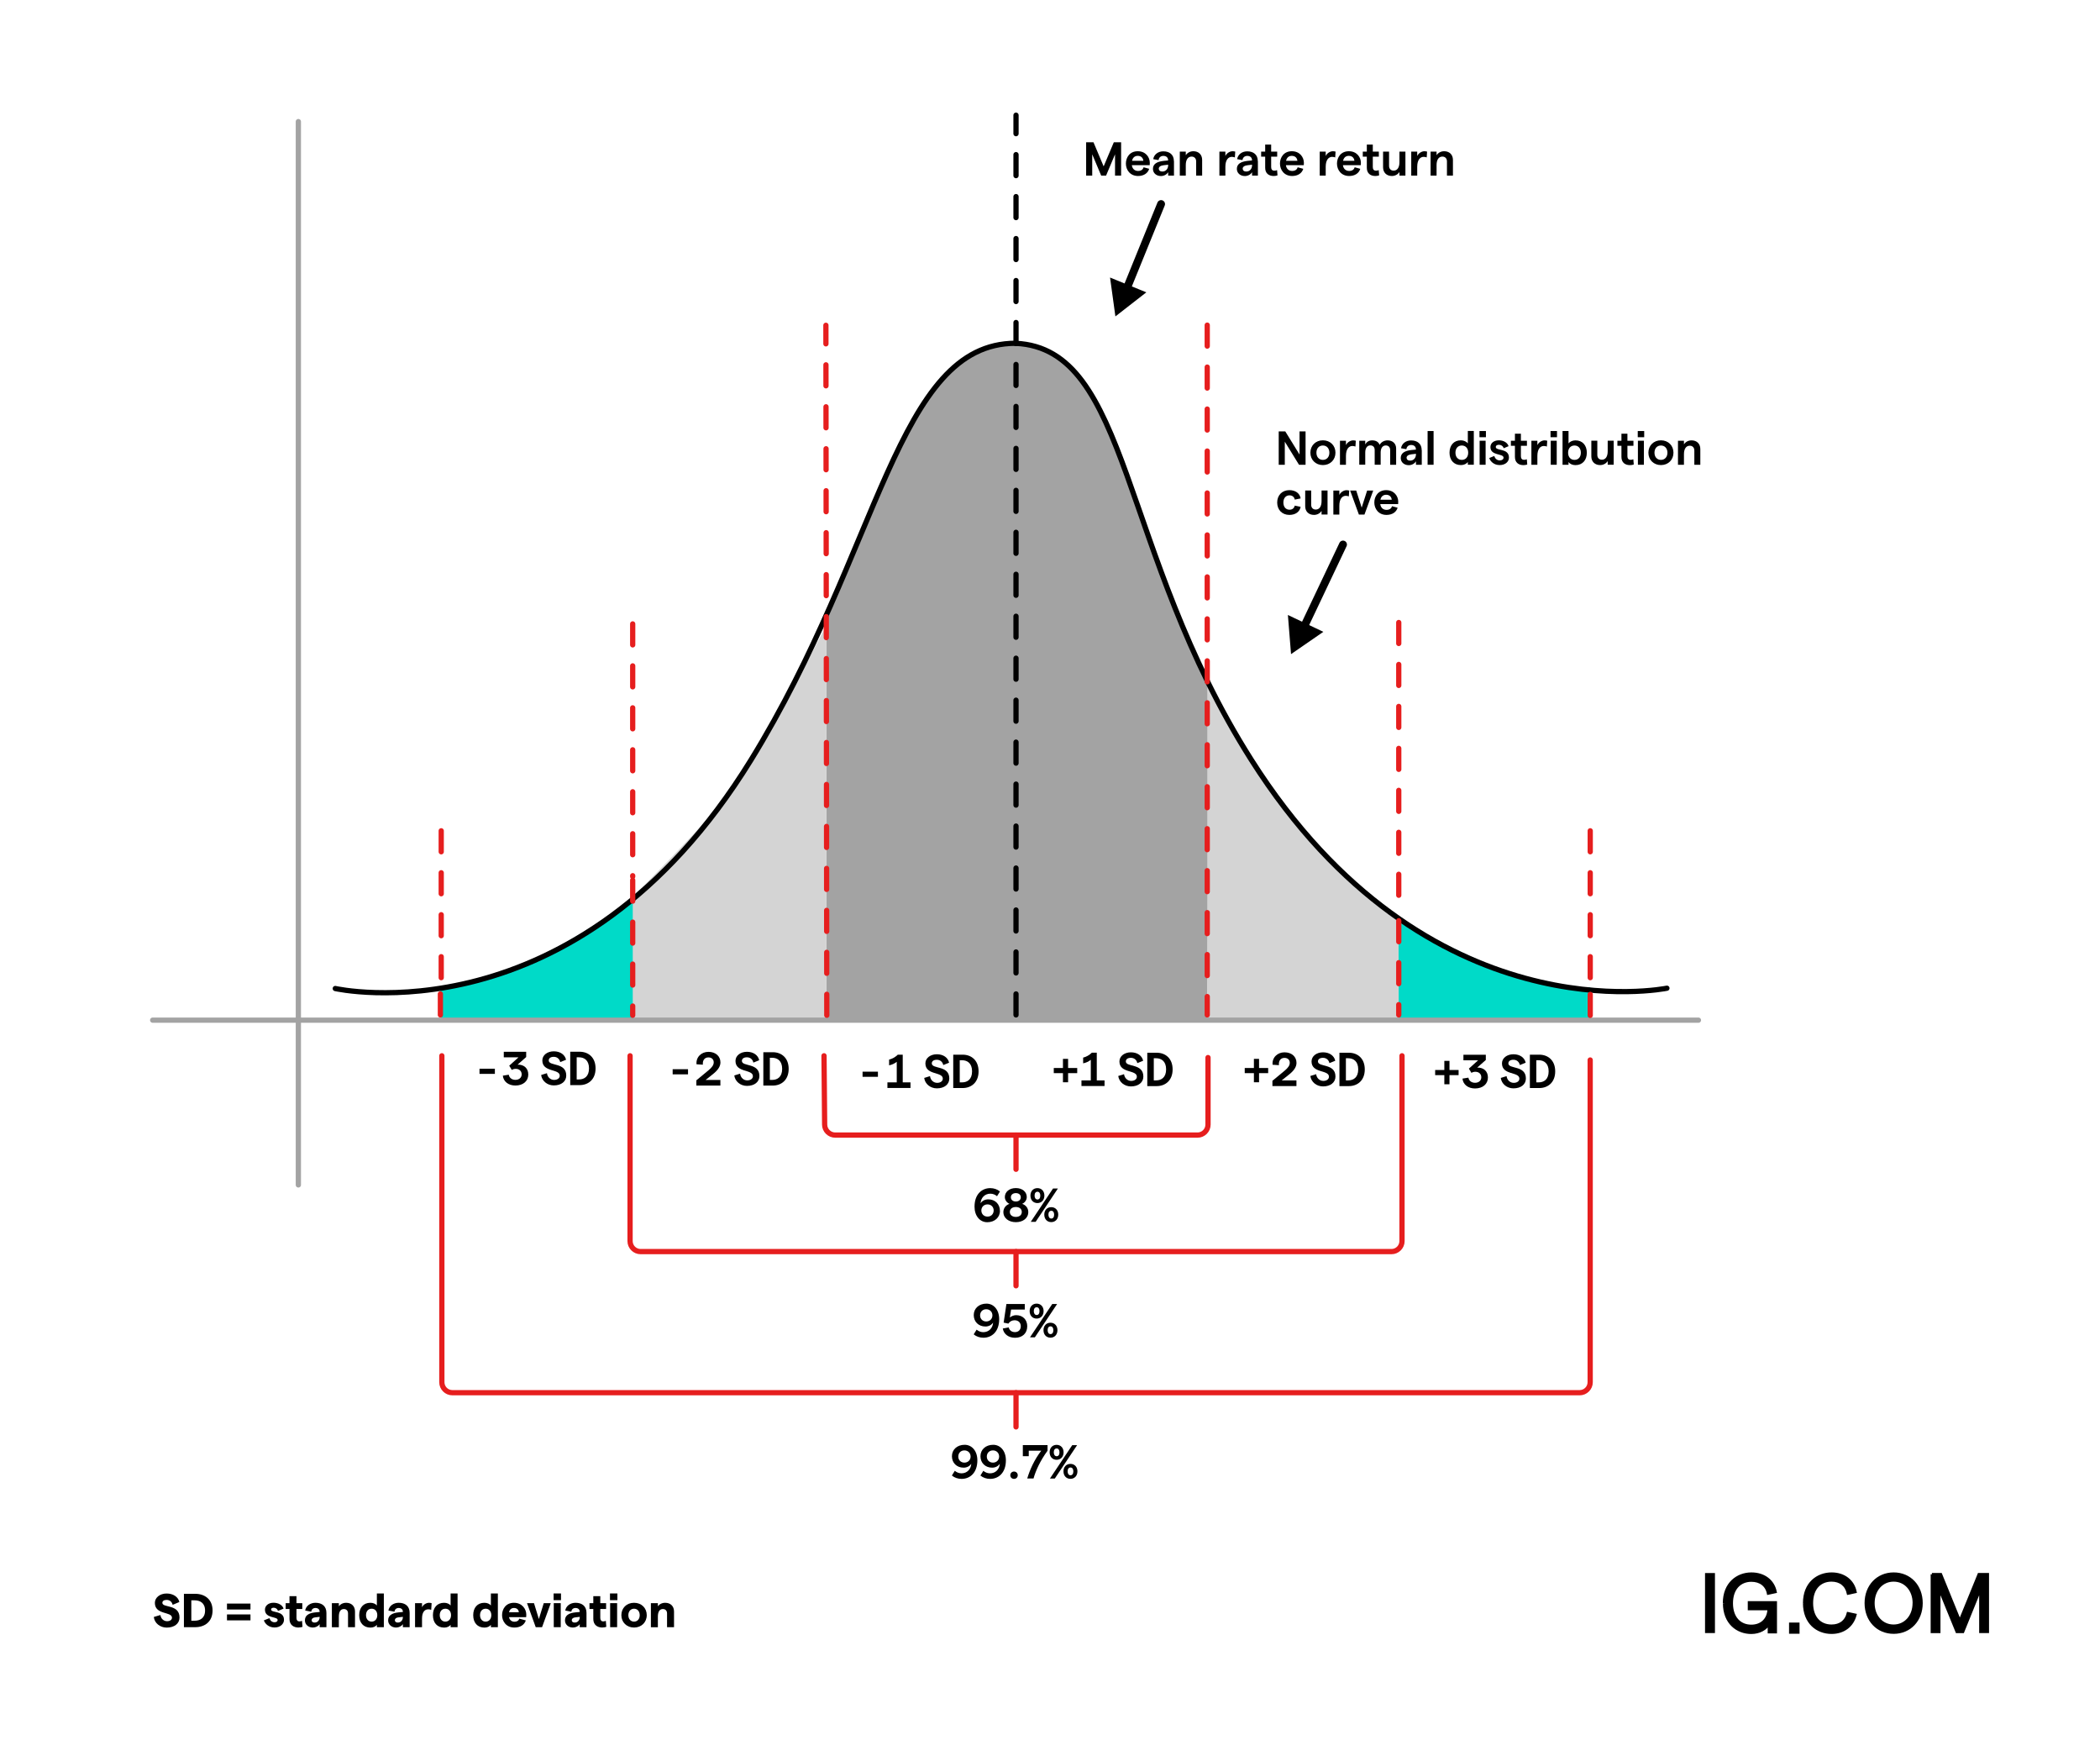 <?xml version="1.0" encoding="UTF-8"?>
<svg id="Layer_19" xmlns="http://www.w3.org/2000/svg" viewBox="0 0 400.42 331.69">
  <defs>
    <style>
      .cls-1, .cls-2, .cls-3, .cls-4, .cls-5, .cls-6 {
        fill: none;
      }

      .cls-2, .cls-3, .cls-4, .cls-7, .cls-5, .cls-8, .cls-6 {
        stroke-miterlimit: 10;
      }

      .cls-2, .cls-3, .cls-4, .cls-5, .cls-8, .cls-6 {
        stroke-linecap: round;
      }

      .cls-2, .cls-6 {
        stroke: #e61e1e;
      }

      .cls-3, .cls-4, .cls-7, .cls-5 {
        stroke: #000;
      }

      .cls-3, .cls-6 {
        stroke-dasharray: 4;
      }

      .cls-9 {
        fill: #d4d4d4;
      }

      .cls-7 {
        stroke-width: .5px;
      }

      .cls-5 {
        stroke-width: 1.5px;
      }

      .cls-10 {
        fill: #00dac8;
      }

      .cls-11 {
        fill: #a3a3a3;
      }

      .cls-8 {
        fill: #fff;
        stroke: #a3a3a3;
      }
    </style>
  </defs>
  <path class="cls-11" d="M230.55,130.01l-.36,64.64-72.62-.5s0-56.23,0-74.97c0-.04.12-1.55.14-1.58,5.61-10.61,22.16-73.41,48.48-45.16,6.71,7.21,10.28,22.64,18.23,45.08"/>
  <path class="cls-9" d="M119.04,172.51s17.18-16.75,22.26-24.23c4.73-6.96,16.28-29.1,16.28-29.1v75.52s-38.54-.13-38.54-.13v-22.05Z"/>
  <path class="cls-9" d="M266.71,174.85s-13.7-10.23-19.29-17.61c-5.61-7.42-17.22-26.92-17.22-26.92v64.5s36.51-.62,36.51-.62v-19.35Z"/>
  <path class="cls-10" d="M84.13,194.36h36.52s0-23.07,0-23.07c-10.18,7.57-22.48,14.71-36.67,17.37"/>
  <path class="cls-10" d="M303.22,194.4l-36.52-.04-.03-18.95c16.55,8.95,27.35,13.27,36.55,12.78"/>
  <g>
    <rect class="cls-1" x="90.18" y="199.14" width="24.41" height="8.29"/>
    <path d="M91.43,203.74h2.93v.98h-2.93v-.98Z"/>
    <path d="M95.88,205.06l1.13-.18c.1.6.6.98,1.27.98.71,0,1.19-.43,1.19-1.05s-.45-1.05-1.14-1.05c-.23,0-.53.06-.74.21l-.49-.81,1.76-1.59h-2.8v-1.06h4.27v1l-1.64,1.45c1.2-.04,2.04.68,2.04,1.88,0,1.26-.99,2.1-2.45,2.1-1.33,0-2.28-.74-2.4-1.87Z"/>
    <path d="M103.19,204.93l1.1-.34c.09.76.68,1.28,1.36,1.28.63,0,1.08-.32,1.08-.8,0-1.37-3.32-.6-3.32-2.91,0-1.02.96-1.74,2.19-1.74s2.13.65,2.33,1.61l-1.11.45c-.13-.6-.58-1.01-1.23-1.01-.59,0-.96.26-.96.69,0,1.15,3.34.3,3.34,2.88,0,1.13-.95,1.88-2.37,1.88-1.23,0-2.27-.83-2.42-2Z"/>
    <path d="M108.73,200.5h1.8c1.62,0,3.03,1.04,3.03,3.18s-1.42,3.18-3.03,3.18h-1.8v-6.36ZM112.31,203.68c0-1.55-.91-2.12-1.91-2.12h-.44v4.22h.44c1,0,1.91-.55,1.91-2.11Z"/>
  </g>
  <g>
    <rect class="cls-1" x="127" y="199.24" width="23.96" height="8.11"/>
    <path d="M128.26,203.83h2.93v.98h-2.93v-.98Z"/>
    <path d="M132.78,205.95l2.31-1.91c.68-.56,1-1.02,1-1.52,0-.57-.4-.94-1.01-.94-.73,0-1.14.55-1.06,1.39l-1.21-.08c-.13-1.35.91-2.37,2.27-2.37s2.29.82,2.29,2.01c0,.78-.48,1.51-1.55,2.33l-1.28,1.02h2.82v1.07h-4.58v-1Z"/>
    <path d="M140.02,205.02l1.1-.34c.09.76.68,1.28,1.36,1.28.63,0,1.08-.32,1.08-.8,0-1.37-3.32-.6-3.32-2.91,0-1.02.96-1.74,2.19-1.74s2.13.65,2.33,1.61l-1.11.45c-.13-.6-.58-1.01-1.23-1.01-.59,0-.96.26-.96.69,0,1.15,3.34.3,3.34,2.88,0,1.13-.95,1.88-2.37,1.88-1.23,0-2.27-.83-2.42-2Z"/>
    <path d="M145.55,200.59h1.8c1.62,0,3.03,1.04,3.03,3.18s-1.42,3.18-3.03,3.18h-1.8v-6.36ZM149.14,203.77c0-1.55-.91-2.12-1.91-2.12h-.44v4.22h.44c1,0,1.91-.55,1.91-2.11Z"/>
  </g>
  <g>
    <rect class="cls-1" x="163.21" y="199.71" width="23.71" height="7.73"/>
    <path d="M164.47,204.3h2.93v.98h-2.93v-.98Z"/>
    <path d="M169.53,203.1v-1.1c.59-.14,1.2-.48,1.66-.94h.94v5.28h1.48v1.07h-4.4v-1.07h1.78v-3.92c-.44.34-.9.56-1.46.67Z"/>
    <path d="M176.23,205.49l1.1-.34c.09.76.68,1.28,1.36,1.28.63,0,1.08-.32,1.08-.8,0-1.37-3.32-.6-3.32-2.91,0-1.02.96-1.74,2.19-1.74s2.13.65,2.33,1.61l-1.11.45c-.13-.6-.58-1.01-1.23-1.01-.59,0-.96.26-.96.69,0,1.15,3.34.3,3.34,2.88,0,1.13-.95,1.88-2.37,1.88-1.23,0-2.27-.83-2.42-2Z"/>
    <path d="M181.76,201.06h1.8c1.62,0,3.03,1.04,3.03,3.18s-1.42,3.18-3.03,3.18h-1.8v-6.36ZM185.35,204.24c0-1.55-.91-2.12-1.91-2.12h-.44v4.22h.44c1,0,1.91-.55,1.91-2.11Z"/>
  </g>
  <g>
    <rect class="cls-1" x="200.44" y="199.33" width="23.94" height="8.11"/>
    <path d="M205.4,204.58h-1.74v1.74h-.98v-1.74h-1.75v-.98h1.75v-1.74h.98v1.74h1.74v.98Z"/>
    <path d="M206.53,202.72v-1.1c.59-.14,1.2-.48,1.66-.94h.94v5.28h1.48v1.07h-4.4v-1.07h1.78v-3.92c-.44.34-.9.56-1.46.67Z"/>
    <path d="M213.23,205.12l1.1-.34c.09.76.68,1.28,1.36,1.28.63,0,1.08-.32,1.08-.8,0-1.37-3.32-.6-3.32-2.91,0-1.02.96-1.74,2.19-1.74s2.13.65,2.33,1.61l-1.11.45c-.13-.6-.58-1.01-1.23-1.01-.59,0-.96.26-.96.69,0,1.15,3.34.3,3.34,2.88,0,1.13-.95,1.88-2.37,1.88-1.23,0-2.27-.83-2.42-2Z"/>
    <path d="M218.76,200.69h1.8c1.62,0,3.03,1.04,3.03,3.18s-1.42,3.18-3.03,3.18h-1.8v-6.36ZM222.35,203.86c0-1.55-.91-2.12-1.91-2.12h-.44v4.22h.44c1,0,1.91-.55,1.91-2.11Z"/>
  </g>
  <g>
    <rect class="cls-1" x="236.85" y="199.33" width="23.87" height="8.11"/>
    <path d="M241.81,204.58h-1.74v1.74h-.98v-1.74h-1.75v-.98h1.75v-1.74h.98v1.74h1.74v.98Z"/>
    <path d="M242.62,206.04l2.31-1.91c.68-.56,1-1.02,1-1.52,0-.57-.4-.94-1.01-.94-.73,0-1.14.55-1.06,1.39l-1.21-.08c-.13-1.35.91-2.37,2.27-2.37s2.29.82,2.29,2.01c0,.78-.48,1.51-1.55,2.33l-1.28,1.02h2.82v1.07h-4.58v-1Z"/>
    <path d="M249.86,205.12l1.1-.34c.09.76.68,1.28,1.36,1.28.63,0,1.08-.32,1.08-.8,0-1.37-3.32-.6-3.32-2.91,0-1.02.96-1.74,2.19-1.74s2.13.65,2.33,1.61l-1.11.45c-.13-.6-.58-1.01-1.23-1.01-.59,0-.96.26-.96.69,0,1.15,3.34.3,3.34,2.88,0,1.13-.95,1.88-2.37,1.88-1.23,0-2.27-.83-2.42-2Z"/>
    <path d="M255.4,200.69h1.8c1.62,0,3.03,1.04,3.03,3.18s-1.42,3.18-3.03,3.18h-1.8v-6.36ZM258.98,203.86c0-1.55-.91-2.12-1.91-2.12h-.44v4.22h.44c1,0,1.91-.55,1.91-2.11Z"/>
  </g>
  <g>
    <rect class="cls-1" x="273.16" y="199.71" width="24.01" height="7.73"/>
    <path d="M278.12,204.96h-1.74v1.74h-.98v-1.74h-1.75v-.98h1.75v-1.74h.98v1.74h1.74v.98Z"/>
    <path d="M278.86,205.62l1.13-.18c.1.6.6.98,1.27.98.71,0,1.19-.43,1.19-1.05s-.45-1.05-1.14-1.05c-.23,0-.53.06-.74.21l-.49-.81,1.76-1.59h-2.8v-1.06h4.27v1l-1.64,1.45c1.2-.04,2.04.68,2.04,1.88,0,1.26-.99,2.1-2.45,2.1-1.33,0-2.28-.74-2.4-1.87Z"/>
    <path d="M286.17,205.49l1.1-.34c.09.76.68,1.28,1.36,1.28.63,0,1.08-.32,1.08-.8,0-1.37-3.32-.6-3.32-2.91,0-1.02.96-1.74,2.19-1.74s2.13.65,2.33,1.61l-1.11.45c-.13-.6-.58-1.01-1.23-1.01-.59,0-.96.26-.96.69,0,1.15,3.34.3,3.34,2.88,0,1.13-.95,1.88-2.37,1.88-1.23,0-2.27-.83-2.42-2Z"/>
    <path d="M291.71,201.06h1.8c1.62,0,3.03,1.04,3.03,3.18s-1.42,3.18-3.03,3.18h-1.8v-6.36ZM295.29,204.24c0-1.55-.91-2.12-1.91-2.12h-.44v4.22h.44c1,0,1.91-.55,1.91-2.11Z"/>
  </g>
  <g>
    <rect class="cls-1" x="185.52" y="225.21" width="16.43" height="7.87"/>
    <path d="M190.67,230.82c0,1.27-1.01,2.18-2.42,2.18s-2.43-1.2-2.43-2.96c0-2.38,1.4-3.54,3-3.54.68,0,1.34.22,1.85.64l-.56.9c-.33-.28-.77-.48-1.27-.48-1.05,0-1.8.76-1.87,1.83.3-.47.84-.75,1.47-.75,1.3,0,2.22.91,2.22,2.18ZM189.47,230.76c0-.67-.49-1.16-1.17-1.16s-1.18.49-1.18,1.16.49,1.17,1.18,1.17,1.16-.49,1.17-1.17Z"/>
    <path d="M191.32,231.06c0-.72.46-1.33,1.16-1.56-.54-.25-.88-.75-.88-1.3,0-.97.84-1.71,2.1-1.71s2.08.74,2.08,1.71c0,.54-.34,1.06-.88,1.3.71.22,1.17.83,1.17,1.56,0,1.2-1.05,1.93-2.37,1.93s-2.38-.74-2.38-1.93ZM194.83,231.04c0-.57-.44-.94-1.13-.94s-1.15.37-1.15.94.46.95,1.15.95,1.13-.37,1.13-.95ZM194.64,228.25c0-.49-.38-.8-.94-.8s-.95.31-.95.8c0,.48.39.8.95.8s.94-.32.94-.8Z"/>
    <path d="M196.48,227.92c0-.84.54-1.42,1.33-1.42s1.33.58,1.33,1.42-.54,1.43-1.33,1.43-1.33-.58-1.33-1.43ZM200.79,226.57h.93l-4.25,6.36h-.93l4.25-6.36ZM198.36,227.92c0-.45-.2-.73-.54-.73s-.55.27-.55.73.21.75.55.75.54-.28.54-.75ZM199.12,231.55c0-.84.54-1.42,1.33-1.42s1.33.58,1.33,1.42-.54,1.43-1.33,1.43-1.33-.58-1.33-1.43ZM201,231.55c0-.45-.2-.73-.54-.73s-.55.27-.55.73.21.75.55.75.54-.28.54-.75Z"/>
  </g>
  <g>
    <rect class="cls-1" x="185.37" y="247.23" width="16.73" height="7.87"/>
    <path d="M185.67,250.7c0-1.27,1.01-2.18,2.42-2.18s2.43,1.2,2.43,2.96c0,2.38-1.4,3.54-3.01,3.54-.68,0-1.34-.22-1.85-.64l.56-.9c.33.28.77.48,1.27.48,1.05,0,1.8-.76,1.87-1.83-.3.47-.84.75-1.47.75-1.3,0-2.22-.91-2.22-2.18ZM186.88,250.76c0,.67.49,1.16,1.17,1.16s1.18-.49,1.18-1.16-.49-1.17-1.18-1.17-1.16.49-1.17,1.17Z"/>
    <path d="M191.22,253.26l1.12-.21c.12.55.56.9,1.19.9.67,0,1.11-.45,1.11-1.12s-.45-1.14-1.18-1.14c-.51,0-.9.22-1.19.64l-.9-.19.53-3.55h3.5v1.06h-2.61l-.24,1.52c.3-.26.76-.45,1.2-.45,1.26,0,2.12.85,2.12,2.11,0,1.33-.91,2.2-2.32,2.2-1.24,0-2.17-.7-2.34-1.76Z"/>
    <path d="M196.33,249.94c0-.84.54-1.42,1.33-1.42s1.33.58,1.33,1.42-.54,1.43-1.33,1.43-1.33-.58-1.33-1.43ZM200.64,248.59h.93l-4.25,6.36h-.93l4.25-6.36ZM198.21,249.94c0-.45-.2-.73-.54-.73s-.55.27-.55.73.21.75.55.75.54-.28.54-.75ZM198.97,253.58c0-.84.54-1.42,1.33-1.42s1.33.58,1.33,1.42-.54,1.43-1.33,1.43-1.33-.58-1.33-1.43ZM200.85,253.58c0-.45-.2-.73-.54-.73s-.55.27-.55.73.21.75.55.75.54-.28.54-.75Z"/>
  </g>
  <g>
    <rect class="cls-1" x="181.2" y="274.15" width="25.07" height="8.06"/>
    <path d="M181.51,277.61c0-1.27,1.01-2.18,2.42-2.18s2.43,1.2,2.43,2.96c0,2.38-1.4,3.54-3.01,3.54-.68,0-1.34-.22-1.85-.64l.56-.9c.33.28.77.48,1.27.48,1.05,0,1.8-.76,1.87-1.83-.3.47-.84.75-1.47.75-1.3,0-2.22-.91-2.22-2.18ZM182.72,277.67c0,.67.49,1.16,1.17,1.16s1.18-.49,1.18-1.16-.49-1.17-1.18-1.17-1.16.49-1.17,1.17Z"/>
    <path d="M186.95,277.61c0-1.27,1.01-2.18,2.42-2.18s2.43,1.2,2.43,2.96c0,2.38-1.4,3.54-3.01,3.54-.68,0-1.34-.22-1.85-.64l.56-.9c.33.28.77.48,1.27.48,1.05,0,1.8-.76,1.87-1.83-.3.47-.84.75-1.47.75-1.3,0-2.22-.91-2.22-2.18ZM188.16,277.67c0,.67.49,1.16,1.17,1.16s1.18-.49,1.18-1.16-.49-1.17-1.18-1.17-1.16.49-1.17,1.17Z"/>
    <path d="M192.64,281.23c0-.4.31-.7.71-.7s.71.3.71.7-.3.7-.71.7-.71-.3-.71-.7Z"/>
    <path d="M199.74,275.5v1.06c-1.4,1.92-2.26,3.81-2.67,5.29h-1.2c.5-1.65,1.33-3.55,2.67-5.29h-2.38v1.04h-1.13v-2.11h4.71Z"/>
    <path d="M200.14,276.86c0-.84.54-1.42,1.33-1.42s1.33.58,1.33,1.42-.54,1.43-1.33,1.43-1.33-.58-1.33-1.43ZM204.45,275.5h.93l-4.25,6.36h-.93l4.25-6.36ZM202.02,276.86c0-.45-.2-.73-.54-.73s-.55.27-.55.73.21.75.55.75.54-.28.54-.75ZM202.78,280.49c0-.84.54-1.42,1.33-1.42s1.33.58,1.33,1.42-.54,1.43-1.33,1.43-1.33-.58-1.33-1.43ZM204.66,280.49c0-.45-.2-.73-.54-.73s-.55.27-.55.73.21.75.55.75.54-.28.54-.75Z"/>
  </g>
  <g>
    <rect class="cls-1" x="29.11" y="302.49" width="107.11" height="8.74"/>
    <path d="M29.34,308.25l1.25-.37c.08.71.64,1.18,1.26,1.18.57,0,.94-.27.94-.67,0-1.2-3.26-.49-3.26-2.82,0-1.04,1-1.79,2.24-1.79s2.22.65,2.43,1.62l-1.28.54c-.13-.57-.55-.94-1.15-.94-.5,0-.81.21-.81.56,0,1.01,3.27.2,3.27,2.8,0,1.15-.98,1.92-2.44,1.92-1.27,0-2.34-.86-2.46-2.02Z"/>
    <path d="M35.07,303.84h2.17c1.74,0,3.29,1,3.29,3.18s-1.55,3.18-3.29,3.18h-2.17v-6.36ZM37.09,308.97c1.03,0,2.01-.47,2.01-1.94s-.98-1.95-2.01-1.95h-.61v3.9h.61Z"/>
    <path d="M43.28,305.7h4.48v1.13h-4.48v-1.13ZM43.28,307.77h4.48v1.13h-4.48v-1.13Z"/>
    <path d="M50.31,308.9l1.07-.42c.11.43.46.78.97.78.35,0,.59-.17.59-.43,0-.72-2.42-.24-2.42-1.97,0-.72.63-1.32,1.63-1.32.93,0,1.71.45,1.92,1.12l-1.07.44c-.12-.42-.49-.61-.8-.61s-.51.13-.51.33c0,.73,2.46.13,2.46,1.98,0,.79-.73,1.46-1.8,1.46s-1.81-.68-2.04-1.37Z"/>
    <path d="M56.94,310.27c-.99,0-1.74-.53-1.74-1.63v-1.91h-.73v-1.11h.73v-1.33h1.33v1.33h1.11v1.11h-1.11v1.73c0,.41.22.64.54.64.16,0,.36-.03.52-.11l.09,1.15c-.22.07-.47.12-.74.12Z"/>
    <path d="M62.24,307.49v2.71h-1.29v-.58c-.26.4-.78.65-1.29.65-.89,0-1.52-.6-1.52-1.36,0-.91.66-1.4,1.98-1.53l.83-.08v-.03c0-.45-.31-.73-.8-.73-.44,0-.75.26-.8.71l-1.16-.22c.15-.9.98-1.48,1.96-1.48,1.24,0,2.09.64,2.09,1.93ZM60.95,308.3h0v-.07l-.85.1c-.45.04-.68.27-.68.54s.2.45.57.45c.6,0,.95-.48.96-1.02Z"/>
    <path d="M63.28,305.62h1.33v.61c.27-.4.77-.68,1.4-.68,1.01,0,1.68.65,1.68,1.66v2.99h-1.33v-2.63c0-.5-.31-.83-.79-.83-.64,0-.96.52-.96,1.46v2.01h-1.33v-4.58Z"/>
    <path d="M68.49,307.91c0-1.43.81-2.36,2.13-2.36.55,0,.98.2,1.24.51v-2.29h1.33v6.43h-1.33v-.45c-.24.33-.7.53-1.22.53-1.34,0-2.15-.93-2.15-2.36ZM71.94,307.91c0-.74-.43-1.23-1.08-1.23s-1.07.49-1.07,1.23.44,1.23,1.07,1.23,1.08-.49,1.08-1.23Z"/>
    <path d="M78.11,307.49v2.71h-1.29v-.58c-.26.4-.78.65-1.29.65-.89,0-1.52-.6-1.52-1.36,0-.91.66-1.4,1.98-1.53l.83-.08v-.03c0-.45-.31-.73-.8-.73-.44,0-.75.26-.8.71l-1.16-.22c.15-.9.98-1.48,1.96-1.48,1.24,0,2.09.64,2.09,1.93ZM76.82,308.3h0v-.07l-.85.1c-.45.04-.68.27-.68.54s.2.45.57.45c.6,0,.95-.48.96-1.02Z"/>
    <path d="M81.64,306.8c-.6,0-1.17.45-1.17,1.75v1.65h-1.33v-4.58h1.33v.79c.21-.49.8-.86,1.34-.86.16,0,.36.03.49.07l-.08,1.28c-.15-.07-.37-.11-.58-.11Z"/>
    <path d="M82.55,307.91c0-1.43.81-2.36,2.13-2.36.55,0,.98.2,1.24.51v-2.29h1.33v6.43h-1.33v-.45c-.24.33-.7.53-1.22.53-1.34,0-2.15-.93-2.15-2.36ZM86,307.91c0-.74-.43-1.23-1.08-1.23s-1.07.49-1.07,1.23.44,1.23,1.07,1.23,1.08-.49,1.08-1.23Z"/>
    <path d="M90.23,307.91c0-1.43.81-2.36,2.13-2.36.55,0,.98.2,1.24.51v-2.29h1.33v6.43h-1.33v-.45c-.24.33-.7.53-1.22.53-1.34,0-2.15-.93-2.15-2.36ZM93.68,307.91c0-.74-.43-1.23-1.08-1.23s-1.07.49-1.07,1.23.44,1.23,1.07,1.23,1.08-.49,1.08-1.23Z"/>
    <path d="M100.34,308.29h-3.29c.13.56.51.87,1.07.87.45,0,.79-.21.89-.59l1.25.34c-.27.86-1.09,1.36-2.18,1.36-1.58,0-2.35-1.23-2.35-2.36s.69-2.36,2.27-2.36,2.35,1.23,2.35,2.24c0,.18,0,.4-.02.5ZM98.93,307.35c-.04-.46-.34-.81-.93-.81-.48,0-.81.27-.94.81h1.86Z"/>
    <path d="M100.49,305.62h1.33l.93,3.03.93-3.03h1.34l-1.66,4.58h-1.21l-1.66-4.58Z"/>
    <path d="M106.97,303.77v1.28h-1.41v-1.28h1.41ZM105.59,305.62h1.33v4.58h-1.33v-4.58Z"/>
    <path d="M111.83,307.49v2.71h-1.29v-.58c-.26.4-.78.65-1.29.65-.89,0-1.52-.6-1.52-1.36,0-.91.66-1.4,1.98-1.53l.83-.08v-.03c0-.45-.31-.73-.8-.73-.44,0-.75.26-.8.71l-1.16-.22c.15-.9.98-1.48,1.96-1.48,1.24,0,2.09.64,2.09,1.93ZM110.55,308.3h0v-.07l-.85.1c-.45.04-.68.27-.68.54s.2.45.57.45c.6,0,.95-.48.96-1.02Z"/>
    <path d="M114.87,310.27c-.99,0-1.74-.53-1.74-1.63v-1.91h-.73v-1.11h.73v-1.33h1.33v1.33h1.11v1.11h-1.11v1.73c0,.41.22.64.54.64.16,0,.36-.03.52-.11l.09,1.15c-.22.07-.47.12-.74.12Z"/>
    <path d="M117.72,303.77v1.28h-1.41v-1.28h1.41ZM116.34,305.62h1.33v4.58h-1.33v-4.58Z"/>
    <path d="M118.48,307.91c0-1.36,1-2.36,2.42-2.36s2.42,1,2.42,2.36-1.02,2.36-2.42,2.36-2.42-1-2.42-2.36ZM121.98,307.91c0-.73-.44-1.23-1.08-1.23s-1.09.5-1.09,1.23.44,1.23,1.09,1.23,1.08-.5,1.08-1.23Z"/>
    <path d="M124.11,305.62h1.33v.61c.27-.4.77-.68,1.4-.68,1.01,0,1.68.65,1.68,1.66v2.99h-1.33v-2.63c0-.5-.31-.83-.79-.83-.64,0-.96.52-.96,1.46v2.01h-1.33v-4.58Z"/>
  </g>
  <g>
    <rect class="cls-1" x="243.22" y="80.88" width="89.7" height="17.31"/>
    <path d="M243.82,82.24h1.25l2.72,4.41v-4.41h1.15v6.36h-1.25l-2.71-4.4v4.4h-1.16v-6.36Z"/>
    <path d="M249.86,86.3c0-1.36,1-2.36,2.39-2.36s2.39,1,2.39,2.36-1,2.36-2.39,2.36-2.39-1-2.39-2.36ZM253.48,86.3c0-.82-.5-1.37-1.24-1.37s-1.23.55-1.23,1.37.49,1.37,1.23,1.37,1.24-.55,1.24-1.37Z"/>
    <path d="M257.87,85.02c-.64,0-1.23.54-1.23,1.9v1.68h-1.14v-4.58h1.14v.84c.23-.52.83-.91,1.38-.91.16,0,.36.03.5.07l-.07,1.11c-.16-.07-.38-.11-.58-.11Z"/>
    <path d="M259.18,84.02h1.14v.7c.25-.45.68-.77,1.32-.77.73,0,1.22.31,1.42.86.25-.46.79-.86,1.52-.86.99,0,1.63.64,1.63,1.54v3.11h-1.14v-2.79c0-.54-.3-.89-.84-.89-.62,0-.97.54-.97,1.34v2.33h-1.14v-2.79c0-.54-.29-.89-.82-.89-.63,0-.98.54-.98,1.35v2.32h-1.14v-4.58Z"/>
    <path d="M271.1,85.81v2.79h-1.11v-.66c-.25.45-.81.74-1.37.74-.9,0-1.53-.58-1.53-1.36,0-.9.68-1.38,2.04-1.53l.85-.08v-.04c0-.52-.35-.84-.91-.84-.5,0-.85.31-.91.8l-1.02-.18c.15-.91.95-1.49,1.92-1.49,1.2,0,2.02.64,2.02,1.86ZM269.99,86.61v-.1l-.87.1c-.61.07-.92.33-.92.65s.25.55.67.55c.71,0,1.12-.54,1.12-1.21Z"/>
    <path d="M272.21,82.17h1.14v6.43h-1.14v-6.43Z"/>
    <path d="M276.39,86.3c0-1.4.81-2.36,2.16-2.36.57,0,1.06.24,1.33.58v-2.36h1.14v6.43h-1.14v-.53c-.23.36-.74.6-1.31.6-1.37,0-2.18-.96-2.18-2.36ZM279.95,86.3c0-.83-.48-1.37-1.22-1.37s-1.21.54-1.21,1.37.48,1.37,1.21,1.37,1.22-.54,1.22-1.37Z"/>
    <path d="M283.33,82.17v1.18h-1.23v-1.18h1.23ZM282.13,84.02h1.14v4.58h-1.14v-4.58Z"/>
    <path d="M283.98,87.31l.94-.38c.14.46.49.84,1.06.84.43,0,.71-.23.71-.52,0-.86-2.5-.3-2.5-2.03,0-.72.63-1.28,1.62-1.28.89,0,1.64.45,1.84,1.12l-.93.39c-.13-.44-.53-.66-.9-.66s-.61.15-.61.42c0,.81,2.51.16,2.51,2.03,0,.79-.71,1.42-1.76,1.42-1.11,0-1.77-.68-2-1.35Z"/>
    <path d="M290.48,88.67c-.93,0-1.62-.5-1.62-1.57v-2.12h-.77v-.96h.77v-1.34h1.14v1.34h1.15v.96h-1.15v2.01c0,.44.24.67.59.67.17,0,.37-.03.54-.11l.08,1c-.23.08-.47.12-.74.12Z"/>
    <path d="M294.37,85.02c-.64,0-1.23.54-1.23,1.9v1.68h-1.14v-4.58h1.14v.84c.23-.52.83-.91,1.38-.91.16,0,.36.03.5.07l-.07,1.11c-.16-.07-.38-.11-.58-.11Z"/>
    <path d="M296.88,82.17v1.18h-1.23v-1.18h1.23ZM295.69,84.02h1.14v4.58h-1.14v-4.58Z"/>
    <path d="M299.08,88.07v.53h-1.14v-6.43h1.14v2.36c.26-.34.75-.58,1.33-.58,1.35,0,2.16.96,2.16,2.36s-.81,2.36-2.18,2.36c-.56,0-1.08-.24-1.31-.6ZM301.43,86.3c0-.83-.48-1.37-1.21-1.37s-1.22.54-1.22,1.37.48,1.37,1.22,1.37,1.21-.54,1.21-1.37Z"/>
    <path d="M307.69,88.59h-1.14v-.69c-.29.45-.81.76-1.45.76-.99,0-1.67-.65-1.67-1.65v-3h1.14v2.72c0,.54.33.91.87.91.71,0,1.11-.6,1.11-1.62v-2.01h1.14v4.58Z"/>
    <path d="M310.79,88.67c-.93,0-1.62-.5-1.62-1.57v-2.12h-.77v-.96h.77v-1.34h1.14v1.34h1.15v.96h-1.15v2.01c0,.44.24.67.59.67.17,0,.37-.03.54-.11l.08,1c-.23.08-.47.12-.74.12Z"/>
    <path d="M313.51,82.17v1.18h-1.23v-1.18h1.23ZM312.31,84.02h1.14v4.58h-1.14v-4.58Z"/>
    <path d="M314.31,86.3c0-1.36,1-2.36,2.39-2.36s2.39,1,2.39,2.36-1,2.36-2.39,2.36-2.39-1-2.39-2.36ZM317.94,86.3c0-.82-.5-1.37-1.24-1.37s-1.23.55-1.23,1.37.49,1.37,1.23,1.37,1.24-.55,1.24-1.37Z"/>
    <path d="M319.95,84.02h1.14v.69c.29-.45.81-.76,1.45-.76,1,0,1.67.65,1.67,1.65v3h-1.14v-2.72c0-.54-.34-.91-.87-.91-.7,0-1.11.6-1.11,1.62v2.01h-1.14v-4.58Z"/>
    <path d="M243.53,95.8c0-1.4.95-2.36,2.32-2.36,1.17,0,2,.61,2.15,1.58l-1.12.22c-.08-.48-.46-.81-1-.81-.71,0-1.17.54-1.17,1.37s.46,1.37,1.17,1.37c.54,0,.89-.29,1-.78l1.12.23c-.17.96-1,1.54-2.15,1.54-1.37,0-2.32-.96-2.32-2.36Z"/>
    <path d="M253.13,98.09h-1.14v-.69c-.29.45-.81.76-1.45.76-.99,0-1.67-.65-1.67-1.65v-3h1.14v2.72c0,.54.33.91.87.91.71,0,1.11-.6,1.11-1.62v-2.01h1.14v4.58Z"/>
    <path d="M256.61,94.52c-.64,0-1.23.54-1.23,1.9v1.68h-1.14v-4.58h1.14v.84c.23-.52.83-.91,1.38-.91.16,0,.36.03.5.07l-.07,1.11c-.16-.07-.38-.11-.58-.11Z"/>
    <path d="M257.45,93.52h1.15l1.04,3.25,1.04-3.25h1.16l-1.67,4.58h-1.06l-1.67-4.58Z"/>
    <path d="M266.58,96.1h-3.4c.1.69.54,1.1,1.2,1.1.54,0,.92-.25,1.04-.7l1.07.29c-.25.86-1.05,1.37-2.12,1.37-1.52,0-2.32-1.17-2.32-2.36s.74-2.36,2.26-2.36,2.3,1.14,2.3,2.21c0,.16,0,.36-.02.45ZM265.37,95.27c-.05-.54-.41-.95-1.07-.95-.56,0-.96.34-1.09.95h2.16Z"/>
  </g>
  <g>
    <rect class="cls-1" x="206.51" y="25.77" width="78.16" height="9.64"/>
    <path d="M207.11,27.12h1.39l1.94,4.6,1.94-4.6h1.39v6.36h-1.16v-4.06l-1.71,4.06h-.93l-1.71-4.06v4.06h-1.16v-6.36Z"/>
    <path d="M219.21,31.49h-3.4c.1.69.54,1.1,1.2,1.1.54,0,.92-.25,1.04-.7l1.07.29c-.25.86-1.05,1.37-2.12,1.37-1.52,0-2.32-1.17-2.32-2.36s.74-2.36,2.26-2.36,2.3,1.14,2.3,2.21c0,.16,0,.36-.02.45ZM218.01,30.66c-.05-.54-.41-.95-1.07-.95-.56,0-.96.33-1.09.95h2.16Z"/>
    <path d="M223.85,30.69v2.79h-1.11v-.66c-.25.45-.81.74-1.37.74-.9,0-1.53-.58-1.53-1.36,0-.9.68-1.38,2.04-1.53l.85-.08v-.04c0-.52-.35-.83-.91-.83-.5,0-.85.31-.91.8l-1.02-.18c.15-.91.95-1.49,1.92-1.49,1.2,0,2.02.64,2.02,1.86ZM222.74,31.5v-.1l-.87.1c-.61.07-.92.33-.92.65s.25.55.67.55c.71,0,1.12-.54,1.12-1.21Z"/>
    <path d="M224.96,28.9h1.14v.69c.29-.45.81-.76,1.45-.76,1,0,1.67.65,1.67,1.65v3h-1.14v-2.72c0-.54-.34-.91-.87-.91-.7,0-1.11.6-1.11,1.62v2.01h-1.14v-4.58Z"/>
    <path d="M234.88,29.9c-.64,0-1.23.54-1.23,1.9v1.68h-1.14v-4.58h1.14v.84c.23-.52.83-.91,1.38-.91.16,0,.36.03.5.07l-.07,1.11c-.16-.07-.38-.11-.58-.11Z"/>
    <path d="M239.85,30.69v2.79h-1.11v-.66c-.25.45-.81.74-1.37.74-.9,0-1.53-.58-1.53-1.36,0-.9.68-1.38,2.04-1.53l.85-.08v-.04c0-.52-.35-.83-.91-.83-.5,0-.85.31-.91.8l-1.02-.18c.15-.91.95-1.49,1.92-1.49,1.2,0,2.02.64,2.02,1.86ZM238.74,31.5v-.1l-.87.1c-.61.07-.92.33-.92.65s.25.55.67.55c.71,0,1.12-.54,1.12-1.21Z"/>
    <path d="M242.86,33.55c-.93,0-1.62-.5-1.62-1.57v-2.12h-.77v-.96h.77v-1.34h1.14v1.34h1.15v.96h-1.15v2.01c0,.44.24.67.59.67.17,0,.37-.03.54-.11l.08,1c-.23.08-.47.12-.74.12Z"/>
    <path d="M248.59,31.49h-3.4c.1.69.54,1.1,1.2,1.1.54,0,.92-.25,1.04-.7l1.07.29c-.25.86-1.05,1.37-2.12,1.37-1.52,0-2.32-1.17-2.32-2.36s.74-2.36,2.26-2.36,2.3,1.14,2.3,2.21c0,.16,0,.36-.02.45ZM247.38,30.66c-.05-.54-.41-.95-1.07-.95-.56,0-.96.33-1.09.95h2.16Z"/>
    <path d="M254.01,29.9c-.64,0-1.23.54-1.23,1.9v1.68h-1.14v-4.58h1.14v.84c.23-.52.83-.91,1.38-.91.16,0,.36.03.5.07l-.07,1.11c-.16-.07-.38-.11-.58-.11Z"/>
    <path d="M259.46,31.49h-3.4c.1.69.54,1.1,1.2,1.1.54,0,.92-.25,1.04-.7l1.07.29c-.25.86-1.05,1.37-2.12,1.37-1.52,0-2.32-1.17-2.32-2.36s.74-2.36,2.26-2.36,2.3,1.14,2.3,2.21c0,.16,0,.36-.02.45ZM258.25,30.66c-.05-.54-.41-.95-1.07-.95-.56,0-.96.33-1.09.95h2.16Z"/>
    <path d="M262.24,33.55c-.93,0-1.62-.5-1.62-1.57v-2.12h-.77v-.96h.77v-1.34h1.14v1.34h1.15v.96h-1.15v2.01c0,.44.24.67.59.67.17,0,.37-.03.54-.11l.08,1c-.23.08-.47.12-.74.12Z"/>
    <path d="M267.98,33.48h-1.14v-.69c-.29.45-.81.76-1.45.76-.99,0-1.67-.65-1.67-1.65v-3h1.14v2.72c0,.54.33.91.87.91.71,0,1.11-.6,1.11-1.62v-2.01h1.14v4.58Z"/>
    <path d="M271.46,29.9c-.64,0-1.23.54-1.23,1.9v1.68h-1.14v-4.58h1.14v.84c.23-.52.83-.91,1.38-.91.16,0,.36.03.5.07l-.07,1.11c-.16-.07-.38-.11-.58-.11Z"/>
    <path d="M272.78,28.9h1.14v.69c.29-.45.81-.76,1.45-.76,1,0,1.67.65,1.67,1.65v3h-1.14v-2.72c0-.54-.34-.91-.87-.91-.7,0-1.11.6-1.11,1.62v2.01h-1.14v-4.58Z"/>
  </g>
  <g>
    <line class="cls-5" x1="221.39" y1="38.9" x2="214.71" y2="55.33"/>
    <polygon points="211.66 52.91 212.68 60.32 218.58 55.73 211.66 52.91"/>
  </g>
  <g>
    <line class="cls-5" x1="248.48" y1="119.83" x2="256.08" y2="103.81"/>
    <polygon points="252.33 120.45 246.17 124.7 245.57 117.24 252.33 120.45"/>
  </g>
  <path class="cls-6" d="M120.64,118.94v48.16"/>
  <path class="cls-6" d="M84.13,158.38v28.46"/>
  <path class="cls-6" d="M303.22,158.38v28.96"/>
  <line class="cls-8" x1="56.89" y1="23.18" x2="56.89" y2="225.89"/>
  <line class="cls-8" x1="323.85" y1="194.48" x2="29.11" y2="194.48"/>
  <path class="cls-4" d="M63.93,188.45s45.99,10.39,79.25-43.55c24.71-40.08,27.81-79.45,50.49-79.46"/>
  <path class="cls-4" d="M317.84,188.39s-45.64,9.44-79.25-43.55c-25.22-39.76-23.02-78.37-44.92-79.39"/>
  <g>
    <rect class="cls-7" x="325.36" y="300.13" width="1.39" height="10.94"/>
    <path class="cls-7" d="M328.75,305.61c0-3.73,2.52-5.6,5.2-5.6,2.39,0,4.16,1.34,4.59,3.46l-1.39.3c-.3-1.55-1.5-2.47-3.2-2.47-2.18,0-3.76,1.55-3.76,4.34s1.58,4.33,3.74,4.33c2.01,0,3.29-1.33,3.33-3.24h-3.75v-1.24h5.07v5.65h-1.27v-1.71c-.49,1.11-1.88,1.82-3.38,1.82-2.66,0-5.16-1.86-5.16-5.61"/>
    <rect class="cls-7" x="341.38" y="309.57" width="1.5" height="1.63"/>
    <path class="cls-7" d="M344.03,305.61c0-3.77,2.53-5.6,5.22-5.6,2.34,0,4.09,1.34,4.53,3.46l-1.39.3c-.34-1.58-1.49-2.5-3.16-2.5-2.18,0-3.76,1.53-3.76,4.34s1.58,4.33,3.76,4.33c1.67,0,2.76-.87,3.14-2.38l1.39.3c-.54,2.06-2.21,3.38-4.52,3.38-2.7,0-5.21-1.84-5.21-5.62"/>
    <path class="cls-7" d="M355.78,305.61c0-3.25,2.22-5.6,5.3-5.6s5.29,2.34,5.29,5.6-2.22,5.61-5.29,5.61-5.3-2.34-5.3-5.61M364.94,305.61c0-2.5-1.62-4.34-3.87-4.34s-3.87,1.84-3.87,4.34,1.62,4.33,3.86,4.33,3.87-1.82,3.87-4.33"/>
    <polygon class="cls-7" points="368.37 300.12 370.07 300.12 373.69 309.02 377.32 300.12 379.01 300.12 379.01 311.07 377.63 311.07 377.63 302.83 374.29 311.08 373.12 311.08 369.75 302.83 369.75 311.08 368.38 311.08 368.38 300.12 368.37 300.12"/>
  </g>
  <path class="cls-6" d="M266.71,118.67v53.87"/>
  <path class="cls-6" d="M266.71,175.52v17.96"/>
  <path class="cls-6" d="M120.64,167.79v25.76"/>
  <path class="cls-6" d="M303.22,189.57v5.1"/>
  <path class="cls-6" d="M157.65,193.55s-.17-131.16-.17-131.54"/>
  <path class="cls-6" d="M230.19,61.98v131.5"/>
  <path class="cls-2" d="M157.12,201.27l.12,13.12c0,1.1.92,2,2.02,2h69.08c1.1,0,2-.9,2-2v-12.78"/>
  <line class="cls-2" x1="193.73" y1="272.02" x2="193.73" y2="265.5"/>
  <line class="cls-2" x1="193.73" y1="245.12" x2="193.73" y2="238.6"/>
  <line class="cls-2" x1="193.73" y1="222.91" x2="193.73" y2="216.39"/>
  <path class="cls-2" d="M120.14,201.27v35.33c0,1.1.9,2,2,2h143.19c1.1,0,2-.9,2-2v-35.33"/>
  <path class="cls-2" d="M84.25,201.27v62.23c0,1.1.9,2,2,2h214.96c1.1,0,2-.9,2-2v-61.43"/>
  <path class="cls-3" d="M193.73,193.48V21.96"/>
  <path class="cls-6" d="M83.97,189.48v5.1"/>
</svg>